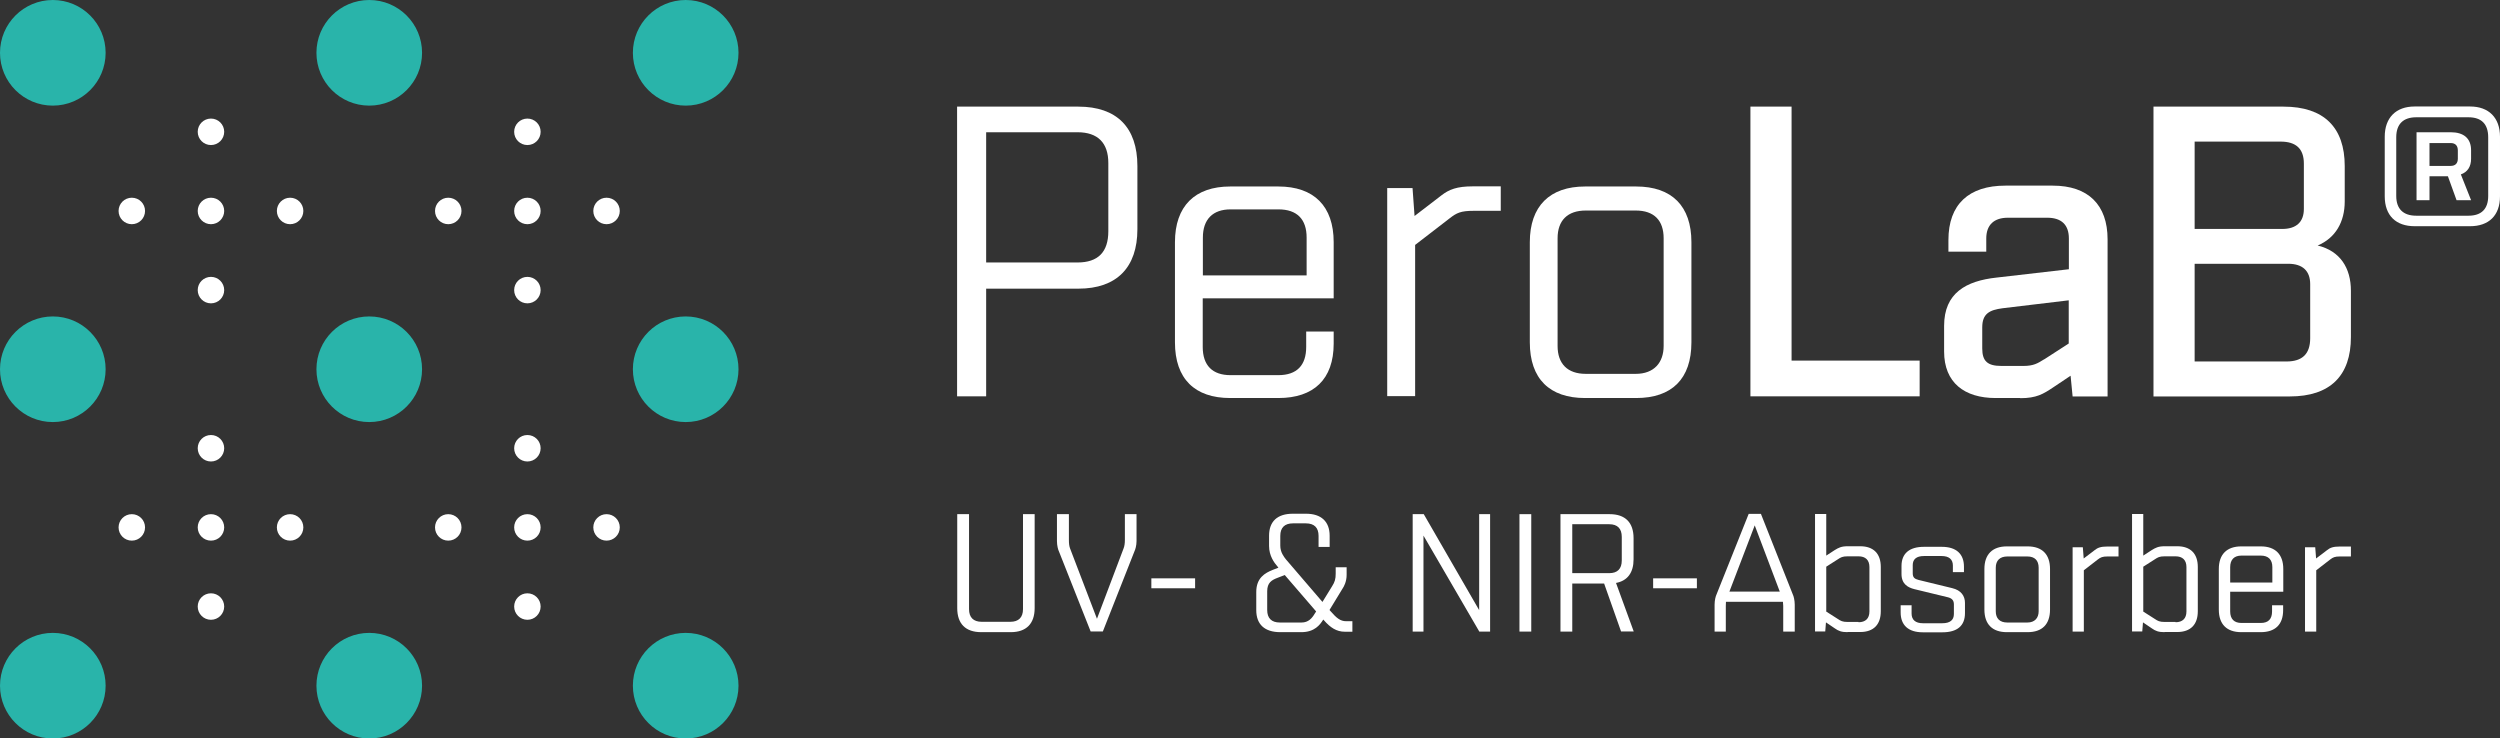 <?xml version="1.0" encoding="UTF-8"?>
<svg id="Ebene_1" xmlns="http://www.w3.org/2000/svg" viewBox="0 0 173.73 51.31">
  <rect x="0" y="0" width="173.73" height="51.31" fill="#333333" stroke="none"/>
  <defs>
    <style>
      .cls-1 {
        fill: #29b4aa;
      }

      .cls-2 {
        fill: #fff;
      }
    </style>
  </defs>
  <g>
    <path class="cls-2" d="M68.53,20.06v7.48h-2.02V7.41h8.43c2.66,0,4.1,1.44,4.1,4.13v4.39c0,2.66-1.44,4.13-4.1,4.13h-6.41ZM68.53,9.2v9.04h6.35c1.42,0,2.14-.72,2.14-2.17v-4.74c0-1.39-.72-2.14-2.14-2.14h-6.35Z"/>
    <path class="cls-2" d="M88.84,27.66h-3.35c-2.46,0-3.84-1.33-3.84-3.87v-6.96c0-2.51,1.39-3.87,3.84-3.87h3.35c2.46,0,3.84,1.36,3.84,3.87v3.9h-9.1v3.38c0,1.3.69,1.96,1.93,1.96h3.32c1.3,0,1.94-.69,1.94-1.96v-1.07h1.91v.84c0,2.48-1.39,3.78-3.84,3.78ZM83.58,19.14h7.22v-2.63c0-1.27-.66-1.96-1.96-1.96h-3.32c-1.24,0-1.93.69-1.93,1.96v2.63Z"/>
    <path class="cls-2" d="M96.4,27.54v-14.47h1.76l.14,1.94,1.85-1.42c.55-.43,1.1-.64,2.2-.64h1.94v1.7h-1.88c-.9,0-1.18.14-1.67.52l-2.4,1.85v10.51h-1.94Z"/>
    <path class="cls-2" d="M110.15,27.66c-2.46,0-3.84-1.33-3.84-3.87v-6.96c0-2.51,1.39-3.87,3.84-3.87h3.55c2.48,0,3.84,1.36,3.84,3.87v6.96c0,2.54-1.36,3.87-3.84,3.87h-3.55ZM113.67,25.98c1.27,0,1.94-.78,1.94-1.94v-7.48c0-1.24-.66-1.93-1.94-1.93h-3.47c-1.27,0-1.96.69-1.96,1.93v7.48c0,1.24.69,1.94,1.96,1.94h3.47Z"/>
    <path class="cls-2" d="M121.64,7.41h2.86v17.65h8.9v2.48h-11.76V7.41Z"/>
    <path class="cls-2" d="M140.38,27.66h-1.7c-2.17,0-3.58-1.07-3.58-3.23v-1.79c0-2.28,1.53-3.12,3.64-3.35l5.03-.58v-2.14c0-.95-.52-1.44-1.5-1.44h-2.74c-.95,0-1.5.49-1.5,1.44v.92h-2.63v-.81c0-2.48,1.42-3.78,3.96-3.78h3.29c2.46,0,3.81,1.33,3.81,3.73v10.92h-2.43l-.14-1.44-1.21.81c-.69.46-1.16.75-2.28.75ZM142.06,24.97l1.7-1.1v-3l-4.59.55c-.92.12-1.42.38-1.42,1.33v1.47c0,.89.38,1.21,1.33,1.21h1.53c.69,0,.98-.17,1.44-.46Z"/>
    <path class="cls-2" d="M149.65,7.41h9.04c2.8,0,4.25,1.44,4.25,4.13v2.46c0,1.42-.64,2.54-1.88,3.06,1.56.38,2.31,1.56,2.31,3.15v3.21c0,2.69-1.44,4.13-4.25,4.13h-9.47V7.41ZM152.51,9.84v6.07h6.09c.98,0,1.5-.49,1.5-1.39v-3.15c0-1.04-.55-1.53-1.62-1.53h-5.98ZM152.51,18.33v6.79h6.38c1.1,0,1.65-.52,1.65-1.62v-3.75c0-.92-.52-1.42-1.53-1.42h-6.5Z"/>
    <path class="cls-2" d="M165.72,9.5c0-1.32.78-2.1,2.08-2.1h3.85c1.3,0,2.08.78,2.08,2.1v4.14c0,1.34-.78,2.08-2.08,2.08h-3.85c-1.3,0-2.08-.74-2.08-2.08v-4.14ZM166.52,9.54v4.08c0,.9.49,1.37,1.39,1.37h3.63c.9,0,1.37-.47,1.37-1.37v-4.08c0-.92-.47-1.39-1.37-1.39h-3.63c-.9,0-1.39.47-1.39,1.39ZM167.93,13.91v-4.72h2.38c.89,0,1.41.42,1.41,1.25v.6c0,.54-.25.92-.71,1.08l.71,1.79h-1.01l-.6-1.66h-1.28v1.66h-.9ZM168.83,9.94v1.59h1.46c.34,0,.51-.18.51-.51v-.56c0-.33-.16-.52-.51-.52h-1.46Z"/>
  </g>
  <g>
    <path class="cls-2" d="M71.9,35.73v6.53c0,1.09-.59,1.67-1.66,1.67h-2.05c-1.09,0-1.67-.58-1.67-1.67v-6.53h.82v6.6c0,.57.3.88.88.88h1.99c.57,0,.88-.3.88-.88v-6.6h.82Z"/>
    <path class="cls-2" d="M73.58,38.3c-.05-.09-.13-.39-.13-.7v-1.87h.83v1.78c0,.26.02.44.08.6l1.87,4.89,1.85-4.89c.06-.15.09-.34.09-.6v-1.78h.81v1.87c0,.32-.09.6-.14.7l-2.2,5.58h-.85l-2.21-5.58Z"/>
    <path class="cls-2" d="M83.05,40.19v.69h-3.04v-.69h3.04Z"/>
    <path class="cls-2" d="M91.94,43.06v.02c-.21.33-.58.85-1.51.85h-1.46c-1.09,0-1.67-.54-1.67-1.53v-1.26c0-.98.6-1.32,1.15-1.54l.39-.15-.07-.09c-.22-.25-.58-.73-.58-1.42v-.71c0-1,.58-1.53,1.65-1.53h.92c1.05,0,1.64.54,1.64,1.53v.78h-.77v-.77c0-.57-.3-.87-.88-.87h-.9c-.57,0-.88.29-.88.87v.68c0,.46.25.77.39.95l2.54,2.96.67-1.09c.19-.3.25-.5.25-.88v-.44h.76v.54c0,.47-.2.82-.27.92l-.92,1.51.08.09c.41.47.67.69,1.08.69h.43v.73h-.53c-.57,0-1.01-.29-1.45-.8l-.04-.04ZM91.38,42.62l.08-.13-2.18-2.53-.49.19c-.43.16-.73.35-.73.94v1.3c0,.57.3.87.88.87h1.51c.47,0,.73-.3.92-.63Z"/>
    <path class="cls-2" d="M98.92,37.22v6.67h-.75v-8.16h.77l3.85,6.67v-6.67h.76v8.16h-.75l-3.88-6.67Z"/>
    <path class="cls-2" d="M105.59,35.73h.82v8.16h-.82v-8.16Z"/>
    <path class="cls-2" d="M111.47,40.55h-2.21v3.34h-.82v-8.16h3.42c1.08,0,1.66.58,1.66,1.67v1.47c0,.92-.42,1.49-1.22,1.64l1.23,3.37h-.88l-1.18-3.34ZM109.26,36.44v3.39h2.57c.57,0,.87-.3.87-.88v-1.64c0-.57-.29-.88-.87-.88h-2.57Z"/>
    <path class="cls-2" d="M117.92,40.19v.69h-3.04v-.69h3.04Z"/>
    <path class="cls-2" d="M119.93,43.89h-.78v-1.87c0-.32.08-.6.13-.7l2.24-5.61h.85l2.22,5.61c.05.09.13.39.13.7v1.87h-.8v-1.78c0-.1-.01-.2-.02-.29h-3.96c-.01.09-.01.19-.01.29v1.78ZM120.18,41.11h3.5l-1.74-4.6-1.76,4.6Z"/>
    <path class="cls-2" d="M128.39,43.93c-.43,0-.64-.09-.88-.26l-.62-.42-.05.63h-.71v-8.16h.78v2.89l.6-.39c.25-.15.44-.26.88-.26h.88c.92,0,1.43.51,1.43,1.44v3.08c0,.92-.5,1.44-1.43,1.44h-.88ZM129.15,43.24c.49,0,.76-.26.76-.75v-3.08c0-.49-.27-.75-.76-.75h-.76c-.35,0-.47.07-.68.21l-.8.51v3.12l.8.51c.21.14.33.21.68.21h.76Z"/>
    <path class="cls-2" d="M132.84,42.05v.59c0,.43.27.67.78.67h1.36c.53,0,.8-.22.8-.64v-.67c0-.28-.14-.42-.4-.49l-2.35-.57c-.43-.11-.89-.34-.89-1.05v-.56c0-.87.55-1.33,1.56-1.33h1.24c1,0,1.54.49,1.54,1.38v.38h-.77v-.46c0-.43-.27-.66-.78-.66h-1.23c-.53,0-.78.23-.78.63v.57c0,.3.14.39.4.46l2.34.57c.63.15.89.55.89,1.03v.71c0,.88-.54,1.33-1.57,1.33h-1.36c-1,0-1.54-.49-1.54-1.38v-.5h.77Z"/>
    <path class="cls-2" d="M139.46,43.93c-1,0-1.56-.54-1.56-1.57v-2.82c0-1.02.56-1.57,1.56-1.57h1.44c1.01,0,1.56.55,1.56,1.57v2.82c0,1.03-.55,1.57-1.56,1.57h-1.44ZM140.89,43.26c.51,0,.78-.32.78-.78v-3.03c0-.5-.27-.78-.78-.78h-1.4c-.51,0-.8.28-.8.78v3.03c0,.5.28.78.8.78h1.4Z"/>
    <path class="cls-2" d="M144.03,43.89v-5.86h.71l.06.78.75-.57c.22-.18.44-.26.89-.26h.78v.69h-.76c-.36,0-.48.06-.68.21l-.97.75v4.26h-.78Z"/>
    <path class="cls-2" d="M150.42,43.93c-.43,0-.64-.09-.88-.26l-.62-.42-.05.63h-.71v-8.16h.78v2.89l.6-.39c.25-.15.44-.26.88-.26h.88c.92,0,1.43.51,1.43,1.44v3.08c0,.92-.5,1.44-1.43,1.44h-.88ZM151.18,43.24c.49,0,.76-.26.76-.75v-3.08c0-.49-.27-.75-.76-.75h-.76c-.35,0-.47.07-.68.21l-.8.51v3.12l.8.51c.21.14.33.21.68.21h.76Z"/>
    <path class="cls-2" d="M157.11,43.93h-1.36c-1,0-1.56-.54-1.56-1.57v-2.82c0-1.02.56-1.57,1.56-1.57h1.36c1,0,1.56.55,1.56,1.57v1.58h-3.69v1.37c0,.53.28.8.78.8h1.35c.53,0,.78-.28.78-.8v-.43h.77v.34c0,1.01-.56,1.53-1.56,1.53ZM154.98,40.48h2.93v-1.07c0-.51-.27-.8-.8-.8h-1.35c-.5,0-.78.28-.78.8v1.07Z"/>
    <path class="cls-2" d="M160.18,43.89v-5.86h.71l.06.78.75-.57c.22-.18.44-.26.89-.26h.78v.69h-.76c-.36,0-.48.06-.68.21l-.97.75v4.26h-.78Z"/>
  </g>
  <g>
    <g>
      <circle class="cls-1" cx="3.67" cy="3.67" r="3.67"/>
      <circle class="cls-1" cx="25.66" cy="3.67" r="3.67"/>
      <circle class="cls-1" cx="47.65" cy="3.67" r="3.67"/>
      <circle class="cls-1" cx="3.67" cy="25.66" r="3.67"/>
      <circle class="cls-1" cx="25.66" cy="25.66" r="3.67"/>
      <circle class="cls-1" cx="47.65" cy="25.66" r="3.67"/>
      <circle class="cls-1" cx="3.67" cy="47.65" r="3.67"/>
      <circle class="cls-1" cx="25.66" cy="47.65" r="3.67"/>
      <circle class="cls-1" cx="47.65" cy="47.65" r="3.67"/>
    </g>
    <g>
      <circle class="cls-2" cx="36.65" cy="9.16" r=".92"/>
      <circle class="cls-2" cx="31.15" cy="14.66" r=".92"/>
      <circle class="cls-2" cx="36.65" cy="14.66" r=".92"/>
      <circle class="cls-2" cx="42.15" cy="14.66" r=".92"/>
      <circle class="cls-2" cx="36.65" cy="20.16" r=".92"/>
      <circle class="cls-2" cx="14.66" cy="9.16" r=".92"/>
      <circle class="cls-2" cx="9.16" cy="14.66" r=".92"/>
      <circle class="cls-2" cx="14.66" cy="14.66" r=".92"/>
      <circle class="cls-2" cx="20.16" cy="14.66" r=".92"/>
      <circle class="cls-2" cx="14.66" cy="20.16" r=".92"/>
      <circle class="cls-2" cx="36.65" cy="31.15" r=".92"/>
      <circle class="cls-2" cx="31.15" cy="36.65" r=".92"/>
      <circle class="cls-2" cx="36.65" cy="36.65" r=".92"/>
      <circle class="cls-2" cx="42.15" cy="36.65" r=".92"/>
      <circle class="cls-2" cx="36.65" cy="42.15" r=".92"/>
      <circle class="cls-2" cx="14.66" cy="31.15" r=".92"/>
      <circle class="cls-2" cx="9.16" cy="36.65" r=".92"/>
      <circle class="cls-2" cx="14.66" cy="36.65" r=".92"/>
      <circle class="cls-2" cx="20.16" cy="36.65" r=".92"/>
      <circle class="cls-2" cx="14.66" cy="42.15" r=".92"/>
    </g>
  </g>
</svg>